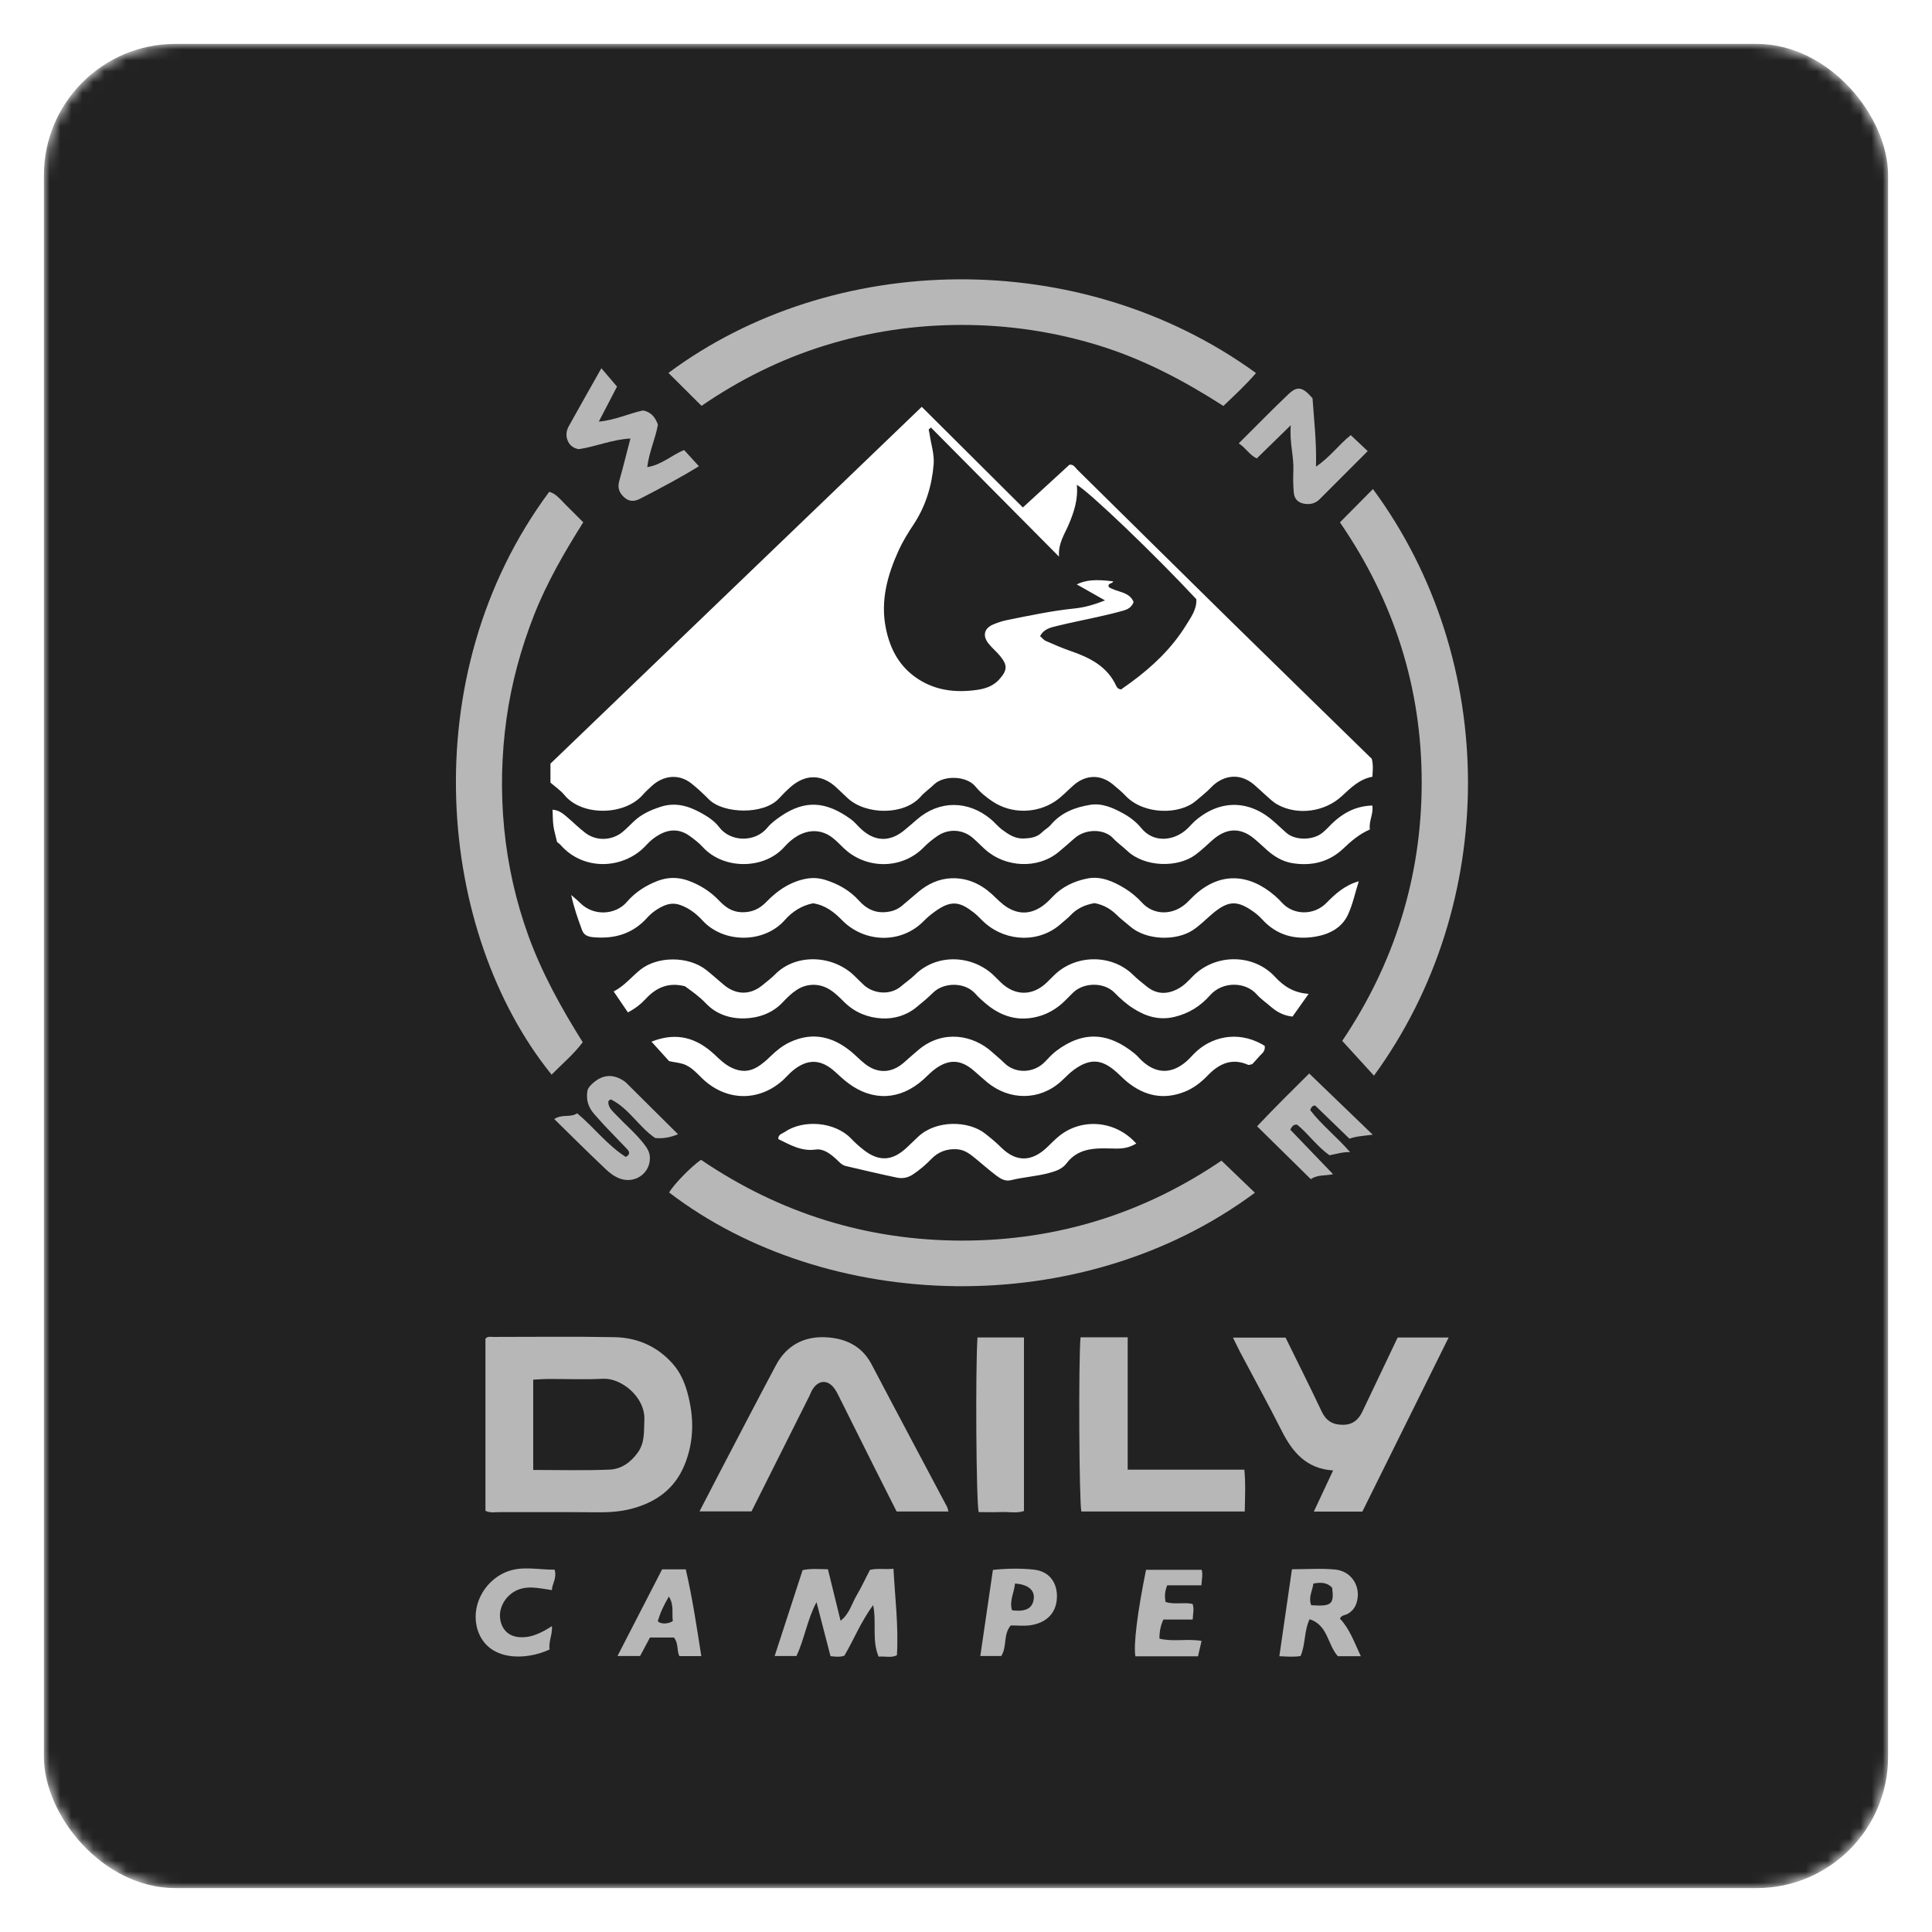 <?xml version="1.0" encoding="UTF-8"?>
<svg xmlns="http://www.w3.org/2000/svg" width="176" height="176" viewBox="0 0 176 176" fill="none">
  <g filter="url(#filter0_d_119_170)">
    <mask id="mask0_119_170" style="mask-type:alpha" maskUnits="userSpaceOnUse" x="2" y="2" width="168" height="168">
      <rect x="2" y="2" width="168" height="168" rx="11.971" fill="#535353"></rect>
    </mask>
    <g mask="url(#mask0_119_170)">
      <rect x="2" y="2" width="168" height="168" rx="11.971" fill="#222222"></rect>
    </g>
    <g clip-path="url(#clip0_119_170)">
      <path d="M48.034 42.804C48.639 42.956 49.078 43.531 49.501 43.95C50.047 44.491 50.587 45.038 51.133 45.578C49.431 48.283 47.816 51.064 46.647 54.04C45.461 57.062 44.596 60.224 44.146 63.435C43.212 70.115 43.838 76.943 46.152 83.292C47.394 86.699 49.158 89.875 51.085 92.942C50.248 94.063 49.203 94.924 48.248 95.898C37.875 83.065 35.523 59.646 48.034 42.801V42.804Z" fill="#B7B7B7"></path>
      <path d="M123.165 95.99C122.234 94.968 121.311 93.957 120.273 92.821C124.974 85.845 127.512 77.954 127.512 69.286C127.512 60.644 125.001 52.777 120.065 45.585C121.093 44.546 122.075 43.558 123.071 42.55C134.614 58.204 134.586 80.332 123.165 95.99Z" fill="#B7B7B7"></path>
      <path d="M112.418 31.985C111.522 33.031 110.522 33.957 109.447 34.982C105.887 32.69 102.169 30.729 98.126 29.48C94.048 28.22 89.859 27.597 85.58 27.601C81.34 27.601 77.192 28.223 73.152 29.473C69.095 30.729 65.332 32.618 61.908 34.972C60.863 33.933 59.874 32.948 58.895 31.971C73.82 20.869 96.372 20.336 112.421 31.985H112.418Z" fill="#B7B7B7"></path>
      <path d="M109.27 103.73C110.349 104.766 111.335 105.712 112.317 106.655C96.455 118.445 73.256 117.571 58.954 106.631C59.383 105.902 60.901 104.325 61.859 103.654C69.002 108.503 76.94 111.012 85.656 111.015C94.349 111.015 102.249 108.507 109.267 103.734L109.27 103.73Z" fill="#B7B7B7"></path>
      <path d="M42.223 135.635V119.953C42.424 119.708 42.7 119.791 42.949 119.791C46.623 119.791 50.293 119.743 53.962 119.812C56.062 119.849 57.892 120.651 59.303 122.258C59.967 123.015 60.358 123.903 60.624 124.87C61.24 127.118 61.243 129.327 60.337 131.505C59.417 133.711 57.663 134.909 55.419 135.473C54.416 135.724 53.385 135.776 52.344 135.766C49.407 135.735 46.471 135.759 43.531 135.748C43.112 135.748 42.673 135.848 42.219 135.631L42.223 135.635ZM46.578 131.908C48.971 131.908 51.258 131.973 53.534 131.877C54.585 131.832 55.439 131.24 56.093 130.335C56.764 129.406 56.647 128.398 56.699 127.376C56.806 125.263 54.582 123.508 52.918 123.6C51.282 123.69 49.639 123.614 47.996 123.621C47.536 123.621 47.072 123.659 46.574 123.683V131.904L46.578 131.908Z" fill="#B7B7B7"></path>
      <path d="M66.46 135.683H61.724C62.392 134.389 62.997 133.212 63.609 132.042C65.301 128.807 66.982 125.565 68.697 122.348C69.638 120.586 71.209 119.739 73.159 119.818C74.951 119.891 76.494 120.565 77.4 122.289C79.672 126.622 81.98 130.937 84.269 135.26C84.328 135.366 84.342 135.497 84.401 135.693H79.679C79.012 134.372 78.334 133.033 77.663 131.695C76.604 129.582 75.556 127.469 74.498 125.359C74.346 125.053 74.197 124.733 73.993 124.464C73.377 123.652 72.551 123.711 72.007 124.592C71.897 124.774 71.828 124.98 71.731 125.173C69.981 128.666 68.227 132.159 66.46 135.686V135.683Z" fill="#B7B7B7"></path>
      <path d="M115.112 119.853C116.219 122.107 117.336 124.327 118.395 126.57C118.796 127.42 119.384 127.792 120.308 127.795C121.21 127.802 121.746 127.355 122.11 126.591C123.172 124.347 124.24 122.11 125.323 119.842H129.968C127.312 125.201 124.711 130.445 122.106 135.704H117.686C118.277 134.444 118.838 133.247 119.443 131.953C117.022 131.801 115.749 130.304 114.77 128.363C113.552 125.951 112.248 123.587 110.986 121.198C110.768 120.785 110.574 120.362 110.322 119.853H115.119H115.112Z" fill="#B7B7B7"></path>
      <path d="M96.434 119.825H100.73V131.88H111.356C111.484 133.195 111.415 134.41 111.394 135.693H96.507C96.306 134.733 96.241 121.969 96.434 119.825Z" fill="#B7B7B7"></path>
      <path d="M48.145 69.279V67.565C59.372 56.776 70.638 45.95 81.969 35.061C85.055 38.134 88.074 41.139 91.18 44.229C92.591 42.935 94.01 41.634 95.421 40.337C95.808 40.278 95.947 40.598 96.151 40.798C100.786 45.365 105.41 49.945 110.052 54.505C114.351 58.727 118.672 62.929 122.964 67.124C123.113 67.678 123.054 68.188 123.023 68.759C121.868 68.966 121.072 69.747 120.256 70.507C118.678 71.98 116.198 72.297 114.386 71.299C113.961 71.065 113.632 70.728 113.279 70.418C112.923 70.105 112.587 69.771 112.224 69.465C110.83 68.294 109.291 68.701 108.305 69.754C107.89 70.194 107.406 70.552 106.953 70.948C105.479 72.228 102.211 72.249 100.543 70.5C100.184 70.122 99.789 69.795 99.395 69.468C98.257 68.518 96.905 68.559 95.784 69.547C95.237 70.029 94.75 70.569 94.134 70.986C92.432 72.128 90.136 72.156 88.427 71.017C87.849 70.631 87.303 70.194 86.874 69.664C86.051 68.645 83.972 68.618 83.1 69.454C82.699 69.843 82.225 70.167 81.859 70.583C80.361 72.283 76.905 72.249 75.235 70.724C74.885 70.404 74.55 70.07 74.201 69.747C72.883 68.525 71.419 68.491 70.053 69.664C69.662 70.001 69.299 70.373 68.946 70.752C67.559 72.242 63.91 72.132 62.599 70.841C62.084 70.332 61.562 69.822 60.977 69.365C59.708 68.374 58.321 68.766 57.446 69.537C57.124 69.822 56.809 70.122 56.522 70.442C54.879 72.286 51.026 72.379 49.417 70.425C49.068 70.001 48.594 69.685 48.141 69.289L48.145 69.279ZM82.803 36.944C82.734 37.006 82.668 37.068 82.599 37.133C82.633 37.295 82.671 37.456 82.696 37.622C82.827 38.506 83.124 39.404 83.055 40.275C82.896 42.25 82.319 44.14 81.205 45.809C80.703 46.562 80.229 47.34 79.859 48.152C78.842 50.392 78.195 52.722 78.697 55.221C79.081 57.141 79.942 58.758 81.641 59.86C83.284 60.926 85.1 61.112 86.971 60.851C87.718 60.748 88.472 60.52 89.032 59.887C89.755 59.072 89.814 58.621 89.105 57.757C88.78 57.358 88.368 57.028 88.05 56.625C87.479 55.906 87.659 55.224 88.5 54.877C88.894 54.715 89.305 54.574 89.724 54.491C91.772 54.078 93.816 53.641 95.898 53.428C96.773 53.338 97.628 53.104 98.665 52.695C97.704 52.151 96.922 51.707 96.088 51.236C96.918 50.826 97.846 50.761 99.409 50.96C99.357 51.194 98.856 51.102 99.011 51.483C99.758 51.969 100.876 51.872 101.27 52.843C101.08 53.342 100.716 53.514 100.35 53.62C99.568 53.844 98.772 54.027 97.98 54.206C96.773 54.477 95.556 54.711 94.356 55.007C93.757 55.155 93.1 55.269 92.751 55.954C92.941 56.119 93.083 56.305 93.266 56.387C94.013 56.714 94.764 57.041 95.531 57.306C97.282 57.908 98.873 58.703 99.693 60.5C99.765 60.658 99.893 60.779 100.121 60.809C100.412 60.603 100.727 60.383 101.038 60.156C102.999 58.717 104.739 57.062 106.026 54.987C106.489 54.24 107.043 53.5 106.98 52.581C103.234 48.558 97.257 42.825 96.095 42.164C96.227 43.479 95.839 44.649 95.352 45.795C94.975 46.679 94.387 47.492 94.473 48.71C90.481 44.687 86.646 40.819 82.806 36.947L82.803 36.944Z" fill="white"></path>
      <path d="M123.012 71.378C123.144 72.132 122.677 72.796 122.791 73.563C121.843 73.976 121.1 74.606 120.384 75.291C119.076 76.537 117.471 76.918 115.718 76.629C114.86 76.488 114.106 76.044 113.449 75.466C113.03 75.095 112.629 74.702 112.193 74.351C110.896 73.305 109.63 73.494 108.464 74.52C107.949 74.974 107.461 75.453 106.904 75.865C105.286 77.07 102.259 77.015 100.665 75.487C100.26 75.102 99.789 74.781 99.412 74.372C98.579 73.467 96.867 73.494 95.891 74.362C95.41 74.788 94.923 75.212 94.425 75.625C92.533 77.19 89.589 77.025 87.77 75.404C87.382 75.06 87.026 74.685 86.635 74.344C85.725 73.553 84.449 73.457 83.425 74.138C82.962 74.448 82.523 74.809 82.135 75.205C80.177 77.197 76.885 77.245 74.809 75.212C74.501 74.909 74.197 74.599 73.862 74.334C72.879 73.56 71.713 73.525 70.621 74.165C70.164 74.434 69.787 74.781 69.445 75.163C67.587 77.232 63.914 77.225 62.032 75.177C61.683 74.795 61.275 74.482 60.856 74.176C59.953 73.518 59.044 73.501 58.086 74.021C57.622 74.272 57.228 74.599 56.878 74.984C54.903 77.159 51.23 77.414 49.082 74.991C48.968 74.864 48.823 74.764 48.746 74.702C48.622 74.162 48.484 73.711 48.418 73.25C48.352 72.789 48.362 72.321 48.335 71.76C48.951 71.808 49.324 72.145 49.698 72.465C50.255 72.94 50.773 73.463 51.358 73.9C52.351 74.637 53.745 74.578 54.699 73.801C55.066 73.501 55.395 73.157 55.737 72.83C56.436 72.163 57.283 71.787 58.2 71.492C59.552 71.058 60.749 71.43 61.897 72.07C62.492 72.403 63.084 72.782 63.509 73.346C64.533 74.709 66.785 74.778 67.919 73.384C68.241 72.992 68.67 72.672 69.095 72.379C71.382 70.803 73.287 71.03 75.498 72.617C75.844 72.865 76.117 73.216 76.431 73.508C77.684 74.678 79.053 74.726 80.371 73.642C80.769 73.315 81.16 72.975 81.551 72.638C83.602 70.872 86.206 70.927 88.247 72.613C88.61 72.916 88.911 73.298 89.288 73.58C89.873 74.014 90.468 74.42 91.277 74.386C91.907 74.358 92.47 74.279 92.934 73.814C93.176 73.573 93.501 73.405 93.719 73.147C94.66 72.022 95.95 71.536 97.323 71.316C98.423 71.141 99.44 71.609 100.381 72.135C100.979 72.469 101.529 72.899 101.969 73.439C103.124 74.854 105.009 74.599 106.188 73.47C106.437 73.233 106.655 72.961 106.918 72.737C109.225 70.776 111.899 70.882 114.116 72.899C114.462 73.216 114.811 73.532 115.161 73.849C115.994 74.606 117.689 74.558 118.519 73.821C118.647 73.708 118.782 73.598 118.9 73.474C119.982 72.311 121.221 71.433 123.016 71.381L123.012 71.378Z" fill="white"></path>
      <path d="M97.697 80.274C96.78 80.432 96.068 80.79 95.487 81.416C95.255 81.668 94.968 81.867 94.712 82.101C92.744 83.915 89.745 83.825 87.756 82.108C87.396 81.798 87.092 81.427 86.718 81.138C85.528 80.219 84.743 79.919 83.239 80.99C82.855 81.261 82.481 81.564 82.153 81.901C80.06 84.039 76.719 83.863 74.73 81.847C73.99 81.096 73.201 80.46 72.066 80.287C71.063 80.484 70.195 81.02 69.496 81.812C67.597 83.966 63.903 83.942 61.994 81.85C61.448 81.251 60.815 80.759 60.016 80.46C59.424 80.239 58.926 80.305 58.404 80.546C57.85 80.804 57.359 81.155 56.951 81.609C55.633 83.075 53.969 83.553 52.046 83.378C51.569 83.333 51.195 83.199 51.026 82.738C50.642 81.705 50.279 80.666 50.037 79.534C50.306 79.771 50.59 79.992 50.839 80.246C52.102 81.516 54.104 81.33 55.104 80.164C55.841 79.303 56.785 78.691 57.847 78.271C58.808 77.889 59.777 77.882 60.742 78.24C61.811 78.636 62.741 79.231 63.526 80.06C64.066 80.628 64.671 81.065 65.529 81.1C66.47 81.138 67.189 80.811 67.826 80.15C68.732 79.21 69.77 78.467 71.074 78.13C71.807 77.937 72.495 77.934 73.222 78.168C74.398 78.546 75.425 79.128 76.255 80.05C76.888 80.752 77.635 81.168 78.642 81.093C79.237 81.048 79.731 80.879 80.174 80.508C80.669 80.091 81.156 79.668 81.651 79.255C82.533 78.515 83.557 78.04 84.695 78.006C86.078 77.965 87.296 78.495 88.327 79.427C88.804 79.857 89.233 80.346 89.8 80.683C90.772 81.261 91.737 81.282 92.719 80.697C93.173 80.429 93.536 80.067 93.892 79.692C94.753 78.78 95.857 78.267 97.046 78.03C98.288 77.782 99.426 78.295 100.464 78.928C101.045 79.283 101.588 79.737 102.045 80.239C103.051 81.337 104.781 81.461 106.095 80.263C106.285 80.088 106.458 79.895 106.645 79.716C109.101 77.325 111.813 77.596 114.133 79.596C114.362 79.792 114.576 80.005 114.78 80.229C115.846 81.403 117.71 81.392 118.817 80.27C119.63 79.448 120.481 78.65 121.781 78.281C121.442 79.355 121.228 80.401 120.785 81.344C120.218 82.555 119.052 83.127 117.79 83.333C115.939 83.636 114.282 83.185 112.975 81.747C112.743 81.492 112.48 81.261 112.2 81.062C110.73 80.023 109.917 79.985 108.406 81.275C107.818 81.778 107.281 82.335 106.624 82.758C105.133 83.719 102.422 83.688 100.924 82.373C100.537 82.032 100.115 81.73 99.748 81.365C99.181 80.8 98.53 80.422 97.693 80.27L97.697 80.274Z" fill="white"></path>
      <path d="M117.208 88.543C116.638 89.349 116.195 89.975 115.745 90.608C114.922 90.522 114.303 90.175 113.743 89.686C113.321 89.318 112.847 88.998 112.48 88.581C111.463 87.428 109.377 87.37 108.229 88.671C107.361 89.655 106.309 90.323 104.981 90.639C103.553 90.976 102.346 90.577 101.208 89.844C100.595 89.452 100.038 88.953 99.53 88.43C98.575 87.456 96.725 87.484 95.763 88.419C95.514 88.66 95.272 88.905 95.03 89.149C94.013 90.171 92.733 90.739 91.336 90.784C90.028 90.825 88.814 90.292 87.801 89.424C87.472 89.146 87.147 88.86 86.864 88.537C85.888 87.428 83.958 87.487 83.01 88.423C82.523 88.905 81.99 89.345 81.457 89.779C80.551 90.519 79.423 90.832 78.327 90.773C77.089 90.708 75.895 90.247 74.954 89.328C74.526 88.908 74.111 88.471 73.588 88.148C72.641 87.556 71.496 87.57 70.565 88.186C70.091 88.499 69.694 88.891 69.313 89.297C68.369 90.309 67.099 90.736 65.83 90.773C64.557 90.811 63.267 90.415 62.316 89.414C61.717 88.784 61.015 88.292 60.396 87.845C58.891 87.459 57.774 87.969 56.83 88.987C56.387 89.466 55.886 89.868 55.201 90.226C54.796 89.631 54.381 89.022 53.904 88.32C54.917 87.793 55.543 86.964 56.353 86.324C57.909 85.099 60.725 85.064 62.381 86.396C62.918 86.826 63.426 87.291 63.955 87.728C65.066 88.653 66.352 88.66 67.452 87.752C67.85 87.421 68.269 87.112 68.628 86.747C70.468 84.885 73.761 84.951 75.778 86.84C76.093 87.136 76.386 87.453 76.705 87.742C77.518 88.481 79.043 88.757 80.126 87.817C80.516 87.48 80.952 87.191 81.319 86.83C83.322 84.844 86.49 84.989 88.458 86.792C88.711 87.026 88.946 87.28 89.195 87.518C90.471 88.729 92.041 88.75 93.335 87.528C93.553 87.322 93.767 87.105 93.978 86.892C95.922 84.923 99.25 84.882 101.208 86.795C101.605 87.184 102.048 87.535 102.484 87.883C103.4 88.612 104.362 88.599 105.365 88.048C105.87 87.769 106.247 87.36 106.638 86.96C108.731 84.823 112.217 84.885 114.151 86.988C114.926 87.828 115.835 88.444 117.205 88.537L117.208 88.543Z" fill="white"></path>
      <path d="M58.947 94.659C58.418 94.074 57.906 93.509 57.349 92.893C59.666 91.971 61.506 92.566 63.129 94.101C63.599 94.549 64.059 94.989 64.657 95.271C65.456 95.65 66.214 95.667 66.992 95.199C67.442 94.927 67.822 94.59 68.192 94.228C68.718 93.719 69.282 93.255 69.953 92.941C71.98 91.992 73.806 92.401 75.484 93.757C75.954 94.136 76.362 94.586 76.843 94.951C77.998 95.829 79.251 95.757 80.357 94.786C80.811 94.39 81.257 93.981 81.72 93.599C83.91 91.792 86.653 92.257 88.42 93.877C88.769 94.198 89.143 94.49 89.478 94.824C90.45 95.805 92.138 95.815 93.19 94.728C93.519 94.387 93.84 94.029 94.214 93.743C96.701 91.861 99.022 92.057 101.381 93.995C101.612 94.184 101.803 94.428 102.024 94.631C103.324 95.836 104.722 95.86 106.071 94.697C106.33 94.473 106.558 94.208 106.801 93.963C108.246 92.515 110.619 91.83 112.975 93.131C113.085 93.193 113.193 93.268 113.217 93.282C113.276 93.829 112.912 93.991 112.705 94.246C112.484 94.511 112.245 94.755 112.075 94.941C111.878 94.979 111.778 95.034 111.712 95.006C110.211 94.342 109.039 94.91 108.008 95.984C107.402 96.61 106.728 97.136 105.908 97.46C103.999 98.214 102.276 97.838 100.716 96.586C100.281 96.235 99.904 95.811 99.468 95.46C98.441 94.638 97.403 94.294 95.822 95.46C95.407 95.767 95.054 96.152 94.67 96.5C92.719 98.275 89.973 98.269 87.946 96.606C87.514 96.252 87.106 95.867 86.68 95.505C85.539 94.538 84.494 94.466 83.27 95.319C82.848 95.612 82.495 96.001 82.111 96.345C80.018 98.221 77.514 98.348 75.283 96.682C74.872 96.373 74.491 96.021 74.111 95.67C72.803 94.463 71.561 94.414 70.195 95.553C69.898 95.801 69.645 96.101 69.362 96.366C67.245 98.306 64.332 98.372 62.129 96.39C61.527 95.849 61.036 95.178 60.199 94.917C59.822 94.8 59.441 94.776 58.954 94.665L58.947 94.659Z" fill="white"></path>
      <path d="M101.512 102.175C100.869 102.55 100.332 102.643 99.634 102.632C98.039 102.605 96.32 102.436 95.151 103.985C94.784 104.47 94.238 104.673 93.619 104.842C92.453 105.162 91.249 105.224 90.087 105.513C89.582 105.64 89.146 105.382 88.773 105.1C88.154 104.639 87.576 104.116 86.974 103.627C86.442 103.197 85.936 102.742 85.179 102.694C84.249 102.636 83.481 102.921 82.844 103.579C82.332 104.109 81.782 104.577 81.167 104.986C80.693 105.303 80.198 105.382 79.69 105.275C78.137 104.948 76.594 104.584 75.051 104.222C74.654 104.129 74.412 103.799 74.124 103.544C73.599 103.08 73.004 102.622 72.288 102.722C70.987 102.904 69.974 102.285 68.905 101.769C68.877 101.335 69.237 101.29 69.469 101.132C71.167 99.955 74.062 100.172 75.546 101.734C75.899 102.106 76.29 102.453 76.698 102.77C78.092 103.844 79.306 103.765 80.61 102.536C80.956 102.209 81.295 101.879 81.641 101.555C83.266 100.017 86.224 100.068 87.746 101.27C88.254 101.669 88.749 102.078 89.209 102.536C90.575 103.882 91.993 103.854 93.397 102.505C93.771 102.147 94.131 101.772 94.532 101.452C96.552 99.855 99.609 100.034 101.512 102.178V102.175Z" fill="white"></path>
      <path d="M87.047 119.839H91.281V135.649C90.63 135.872 89.904 135.714 89.198 135.742C88.513 135.769 87.825 135.748 87.154 135.748C86.926 134.761 86.853 122.699 87.047 119.836V119.839Z" fill="#B7B7B7"></path>
      <path d="M73.422 140.959C73.82 142.576 74.187 144.059 74.574 145.646C75.401 144.995 75.591 144.083 76.034 143.34C76.469 142.604 76.829 141.822 77.248 141.014C77.915 140.845 78.604 140.99 79.392 140.91C79.534 143.547 79.863 146.128 79.707 148.788C79.206 149.049 78.645 148.86 78.04 148.915C77.41 147.442 77.867 145.859 77.545 144.221C76.425 145.721 75.788 147.363 74.916 148.836C74.498 148.963 74.114 148.925 73.657 148.87C73.249 147.291 72.834 145.69 72.381 143.949C71.52 145.587 71.288 147.304 70.555 148.86H68.569C69.434 146.2 70.275 143.619 71.115 141.034C71.904 140.869 72.627 140.948 73.422 140.955V140.959Z" fill="#B7B7B7"></path>
      <path d="M55.429 37.949C53.724 38.041 52.34 38.675 50.728 38.919C50.389 38.864 49.964 38.682 49.743 38.207C49.528 37.746 49.57 37.271 49.805 36.844C50.78 35.082 51.776 33.334 52.783 31.548C53.26 32.109 53.693 32.614 54.208 33.217C53.758 34.084 53.188 35.182 52.551 36.407C53.997 36.283 55.242 35.681 56.571 35.392C57.273 35.516 57.681 35.973 57.933 36.679C57.726 37.921 57.141 39.126 56.961 40.554C58.283 40.354 59.206 39.439 60.323 38.998C60.773 39.49 61.202 39.962 61.669 40.471C59.998 41.507 58.158 42.481 56.308 43.434C55.796 43.696 55.322 43.716 54.876 43.317C54.422 42.914 54.232 42.45 54.409 41.827C54.755 40.602 55.059 39.367 55.429 37.945V37.949Z" fill="#B7B7B7"></path>
      <path d="M117.568 34.28C117.703 36.273 117.945 38.262 117.883 40.509C119.197 39.618 119.958 38.506 121.051 37.639C121.556 38.114 122.044 38.575 122.594 39.095C121.117 40.574 119.671 42.023 118.222 43.472C117.9 43.795 117.516 43.937 117.056 43.916C116.358 43.885 115.911 43.534 115.856 42.842C115.804 42.202 115.794 41.555 115.821 40.915C115.884 39.59 115.455 38.32 115.586 36.737C114.424 37.873 113.476 38.795 112.487 39.762C111.833 39.453 111.498 38.816 110.848 38.389C112.383 36.861 113.839 35.368 115.351 33.929C116.191 33.127 116.658 33.237 117.568 34.28Z" fill="#B7B7B7"></path>
      <path d="M59.763 101.331C59.044 101.621 58.376 101.741 57.681 101.669C56.194 100.66 55.301 98.971 53.648 98.152C53.613 98.135 53.516 98.241 53.419 98.313C53.374 98.874 53.783 99.201 54.129 99.566C54.986 100.471 55.951 101.273 56.709 102.271C56.975 102.622 57.183 102.966 57.203 103.427C57.259 104.873 55.851 105.864 54.478 105.368C53.969 105.182 53.558 104.866 53.198 104.525C51.638 103.056 50.12 101.538 48.49 99.941C49.224 99.463 49.988 99.835 50.576 99.418C52.115 100.698 53.312 102.316 55 103.389C55.367 103.214 55.401 102.966 55.132 102.684C54.45 101.965 53.758 101.259 53.077 100.54C52.752 100.199 52.447 99.838 52.133 99.487C51.586 98.871 51.361 98.162 51.524 97.312C51.611 97.044 51.828 96.834 52.057 96.634C52.935 95.867 53.904 95.825 54.883 96.503C54.952 96.551 55.017 96.61 55.08 96.672C56.633 98.214 58.189 99.759 59.77 101.331H59.763Z" fill="#B7B7B7"></path>
      <path d="M120.982 102.956C120.283 102.932 119.716 103.135 119.111 103.241C117.976 102.436 117.181 101.283 116.167 100.454C115.825 100.416 115.714 100.602 115.538 100.908C116.804 102.223 118.097 103.568 119.439 104.966C118.717 105.127 118.042 104.986 117.412 105.42C115.773 103.806 114.189 102.247 112.518 100.602C114.13 98.892 115.735 97.308 117.264 95.791C119.221 97.677 121.1 99.487 123.051 101.366C122.314 101.473 121.632 101.483 120.93 101.731C119.879 100.715 118.834 99.704 117.807 98.709C117.579 98.719 117.464 98.823 117.354 99.126C118.374 100.464 119.775 101.552 120.986 102.956H120.982Z" fill="#B7B7B7"></path>
      <path d="M120.062 145.45C120.965 146.399 121.383 147.642 121.968 148.877H119.875C118.931 147.831 118.976 146.041 117.302 145.505C116.78 146.609 116.949 147.772 116.479 148.86C115.887 148.96 115.265 148.908 114.545 148.877C114.932 146.214 115.306 143.629 115.693 140.955C117.056 140.955 118.35 140.859 119.619 140.979C121.19 141.131 122.054 142.645 121.556 144.08C121.404 144.52 121.131 144.816 120.747 145.03C120.529 145.15 120.228 145.119 120.062 145.446V145.45ZM117.444 144.228C119.305 144.359 119.55 144.145 119.353 142.631C118.879 142.139 118.312 142.132 117.644 142.259C117.568 142.91 117.174 143.474 117.444 144.228Z" fill="#B7B7B7"></path>
      <path d="M58.314 140.962H60.472C61.074 143.55 61.465 146.169 61.887 148.867H59.891C59.639 148.385 59.832 147.711 59.393 147.174H57.21C56.91 147.731 56.612 148.292 56.308 148.86H54.25C55.637 146.169 56.965 143.588 58.317 140.962H58.314ZM59.293 145.673C59.185 144.978 59.431 144.218 58.933 143.443C58.456 144.242 58.134 144.954 57.926 145.687C58.227 146.014 58.964 145.911 59.293 145.673Z" fill="#B7B7B7"></path>
      <path d="M104.328 142.418C104.089 143.023 104.096 143.443 104.175 143.929C104.947 144.197 105.777 143.939 106.638 144.111C106.804 144.538 106.676 144.985 106.652 145.536H103.982C103.737 146.05 103.617 146.63 103.622 147.277C104.864 147.58 106.164 147.26 107.461 147.483C107.347 147.972 107.243 148.413 107.133 148.884H101.432C101.246 147.855 101.616 144.865 102.401 141.007H107.468C107.593 141.437 107.475 141.881 107.444 142.418H104.324H104.328Z" fill="#B7B7B7"></path>
      <path d="M88.451 141.014C89.734 140.879 90.945 140.862 92.135 140.983C93.785 141.151 94.331 142.397 94.283 143.543C94.217 145.085 93.176 145.869 91.848 146.059C91.256 146.141 90.644 146.072 90.077 146.072C89.368 146.909 89.762 147.982 89.212 148.86H87.303C87.687 146.224 88.067 143.636 88.451 141.014ZM90.191 144.689C91.474 144.861 92.111 144.496 92.18 143.571C92.235 142.827 91.595 142.321 90.464 142.259C90.392 143.068 89.932 143.832 90.191 144.689Z" fill="#B7B7B7"></path>
      <path d="M48.525 140.993C48.753 141.791 48.283 142.29 48.276 142.855C47.097 142.69 45.869 142.342 44.783 143.03C43.987 143.533 43.451 144.469 43.558 145.419C43.662 146.324 44.212 146.988 45.129 147.119C46.294 147.284 47.335 146.747 48.28 146.134C48.345 146.898 47.947 147.552 48.072 148.261C45.81 149.318 42.42 149.3 41.517 146.499C40.84 144.393 42.053 142.081 44.049 141.227C45.502 140.604 47.007 141.01 48.525 140.993Z" fill="#B7B7B7"></path>
    </g>
  </g>
  <defs>
    <filter id="filter0_d_119_170" x="0" y="0" width="176" height="176" color-interpolation-filters="sRGB">
      <feFlood flood-opacity="0" result="BackgroundImageFix"></feFlood>
      <feColorMatrix in="SourceAlpha" type="matrix" values="0 0 0 0 0 0 0 0 0 0 0 0 0 0 0 0 0 0 127 0" result="hardAlpha"></feColorMatrix>
      <feOffset dx="2" dy="2"></feOffset>
      <feGaussianBlur stdDeviation="2"></feGaussianBlur>
      <feComposite in2="hardAlpha" operator="out"></feComposite>
      <feColorMatrix type="matrix" values="0 0 0 0 0 0 0 0 0 0 0 0 0 0 0 0 0 0 0.25 0"></feColorMatrix>
      <feBlend mode="normal" in2="BackgroundImageFix" result="effect1_dropShadow_119_170"></feBlend>
      <feBlend mode="normal" in="SourceGraphic" in2="effect1_dropShadow_119_170" result="shape"></feBlend>
    </filter>
    <clipPath id="clip0_119_170">
      <rect width="92.193" height="125.485" fill="white" transform="translate(39.532 23.447)"></rect>
    </clipPath>
  </defs>
</svg>
